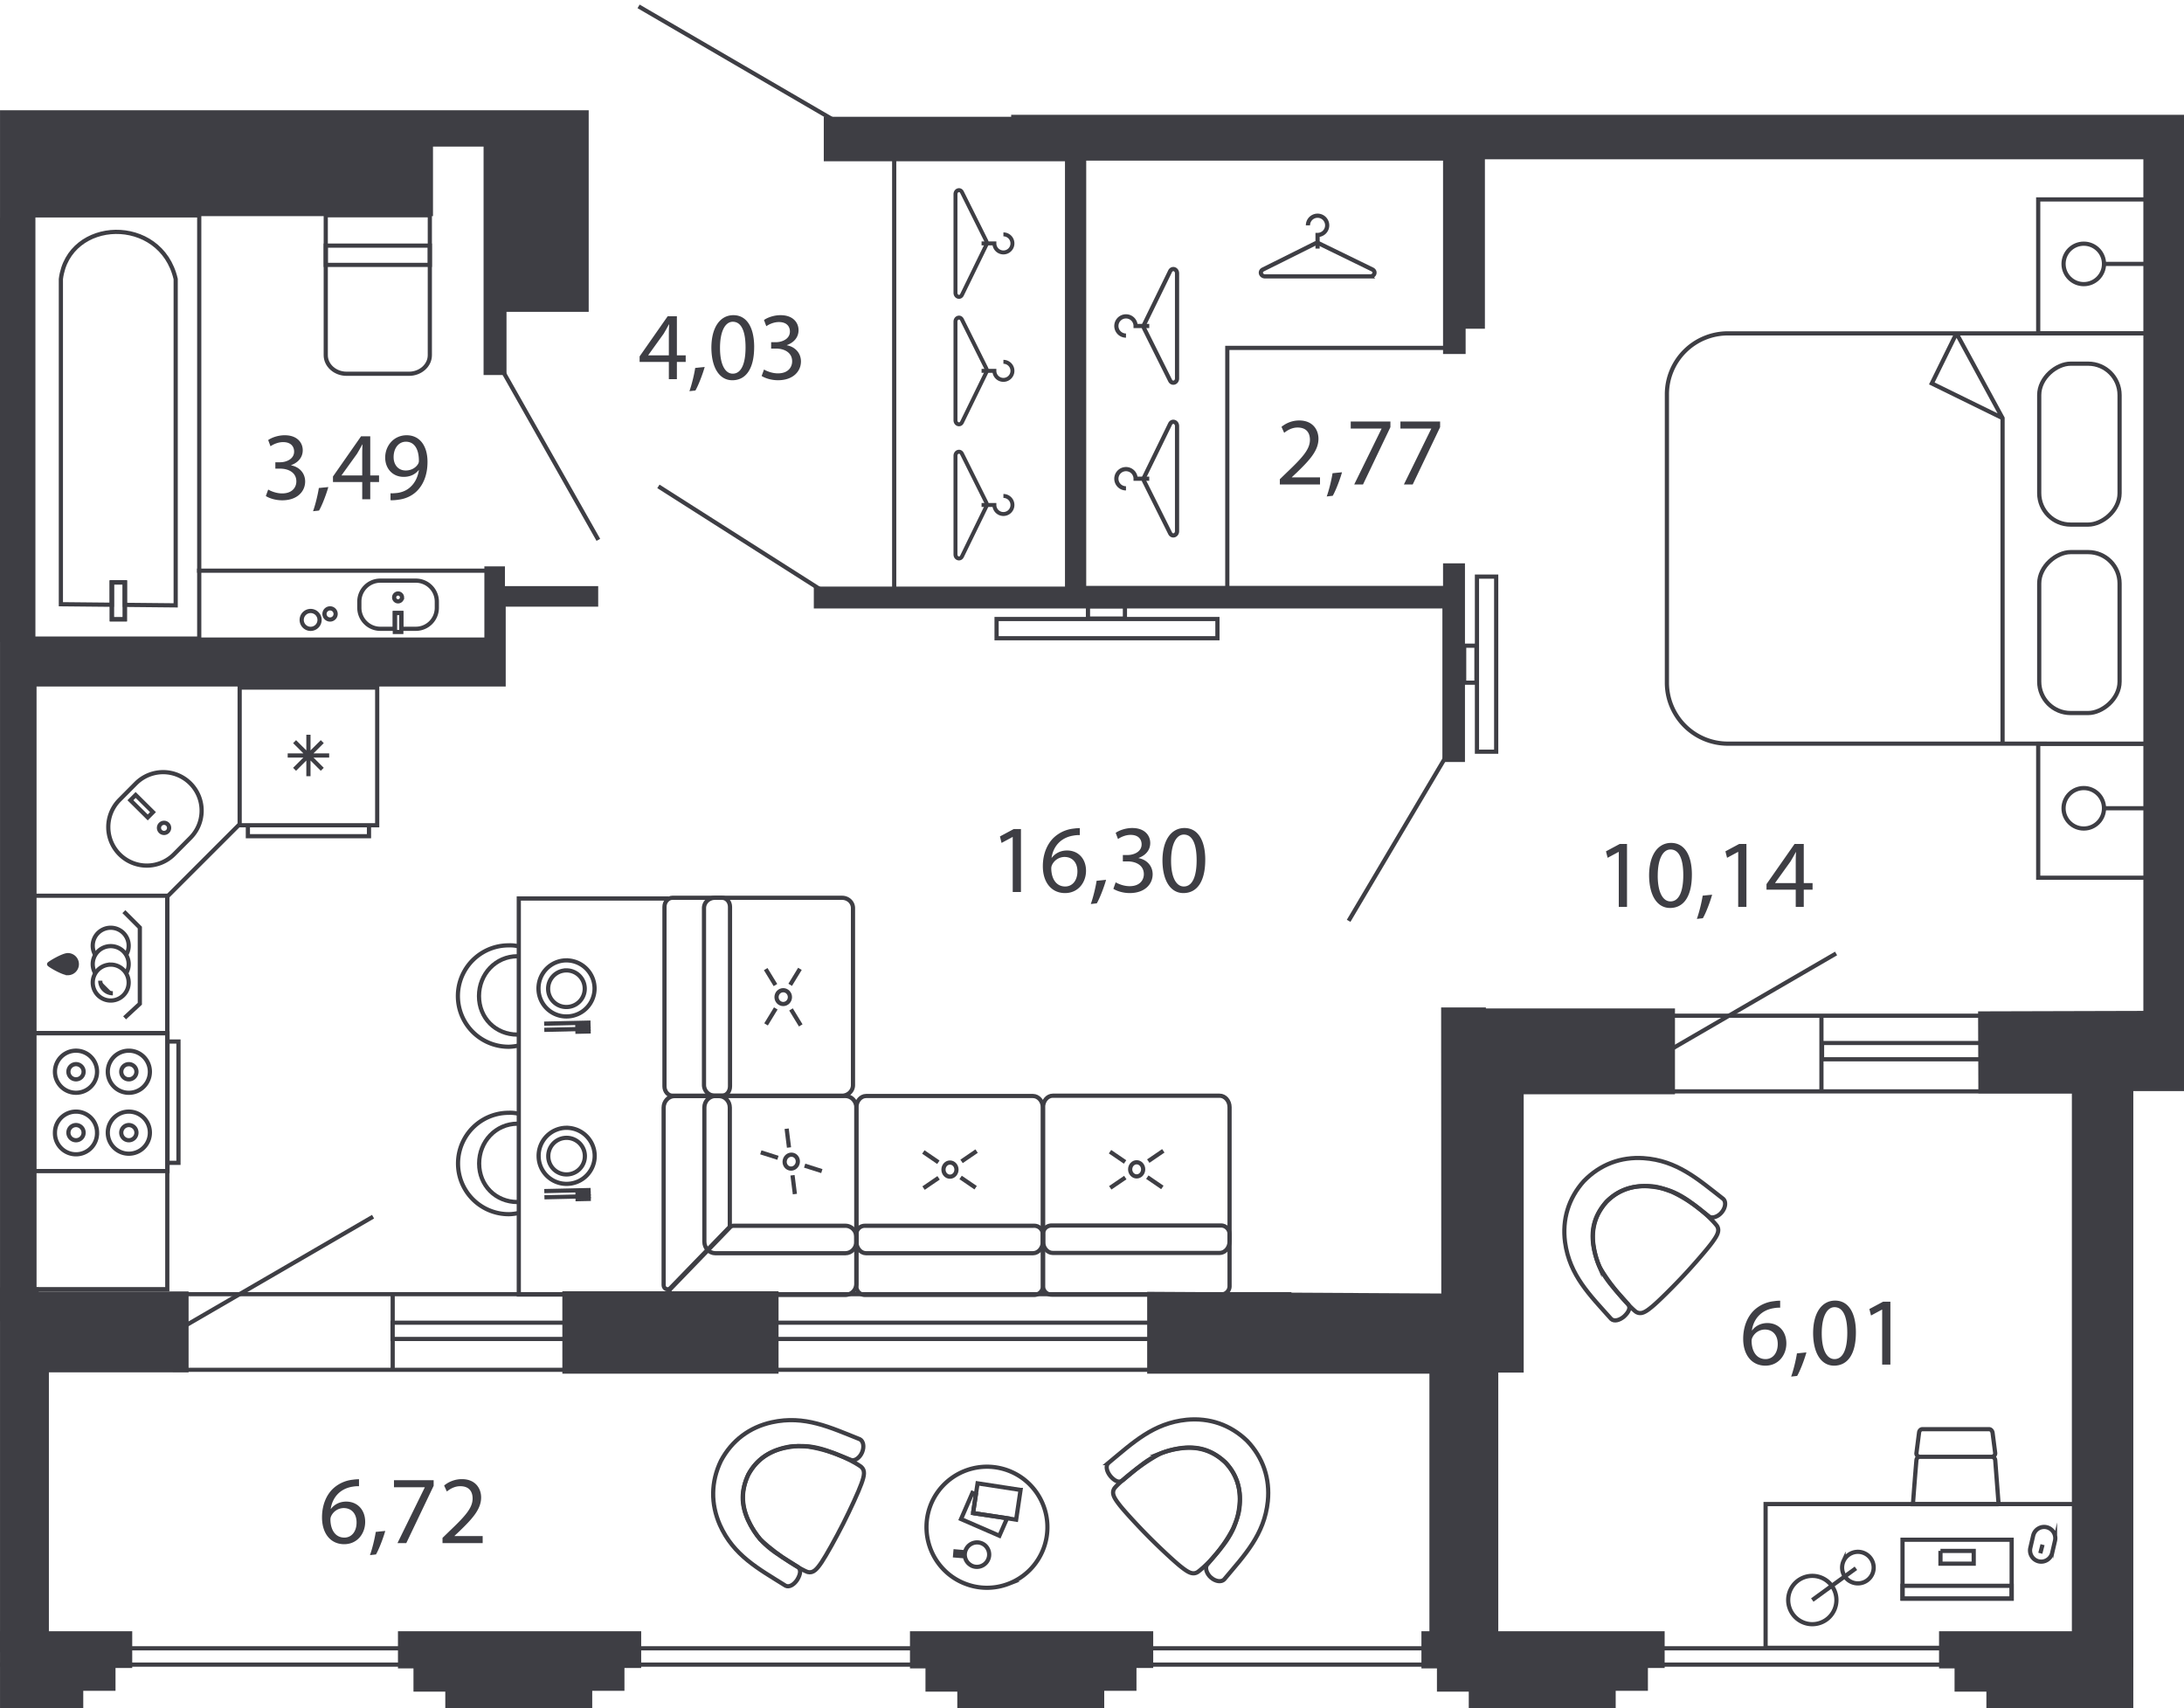 <svg version="1.1" xmlns="http://www.w3.org/2000/svg" xmlns:xlink="http://www.w3.org/1999/xlink" viewBox="157.276 138.247 130.12 101.776"><path fill="none" d="M157.277 240.023v-95.208h35.073l1.636-6.568h12.37l.59 6.958h10.574v-.119h69.876v58.162h-3.02v36.775h-127.1z" data-name="Selection 1"></path><path fill="none" d="M272.802 235.428v.892h-16.348v-.892h-14.491v.892h-15.98v-.892H211.49v.892h-16.014v-.892h-14.491v.892h-15.832v-.892h-4.965v-20.242h-.608v-.246h-.127v-38.715h-.068v-25.1h23.687v-4.144h3.014v.876h35.906v-.04h23.753v-.079h39.23v50.742l-4.26.018v36.93h-7.914z"></path><clipPath id="a"><path fill="none" d="M157.277 240.023v-95.208h35.073l1.636-6.568h12.37l.59 6.958h10.574v-.119h69.876v58.162h-3.02v36.775h-127.1z"></path></clipPath><g data-name="Layer 6" clip-path="url(#a)"><path d="m285.516 144.95-7.08-12.48m-91.151 27.978 5.64 9.96m13.91-25.075-11.513-6.706m71.345 56.423-11.16 6.48m-76.005 9.2-11.16 6.48m28.161-49.988 9.656 6.146m37.301 9.89-5.834 9.847" data-name="исходник" fill="none" stroke="#3e3e44" stroke-miterlimit="10" stroke-width=".249"></path><g data-name="окна" fill="none" stroke="#3e3e44" stroke-miterlimit="10" stroke-width=".249"><path d="M287.35 40.858c44.206 0 80.043 35.837 80.043 80.044s-35.837 80.044-80.044 80.044"></path><path d="M287.35 42.515c43.29 0 78.386 35.095 78.386 78.387s-35.095 78.386-78.387 78.386m-5.329 38.127H97.06v-.97h184.96zm-5.498-36.061h-10.69v-.97h10.69zm-45.326 16.662H200.05v-.97h31.147z"></path><path d="M180.663 217.046h22.178v.97h-22.178zm85.132-13.798v-4.503m16.262 4.52h-29.24v-4.506h29.24zm-101.385 16.571v-4.503"></path><path d="M234.09 219.853h-66.395v-4.506h66.395z"></path></g><g data-name="стены" fill="#3e3e44"><path d="M241.963 235.428h14.491v2.188h-.997v1.362h-1.92v1.045h-8.754v-.996h-1.896v-1.386h-.924v-2.213zm30.839 0h14.492v2.188h-.997v1.362h-1.921v1.045h-8.753v-.996h-1.897v-1.386h-.924v-2.213zm-61.311 0h14.492v2.188h-.997v1.362h-1.921v1.045h-8.754v-.996h-1.896v-1.386h-.924v-2.213zm-30.505 0h14.491v2.188h-.997v1.362h-1.92v1.045h-8.754v-.996h-1.896v-1.386h-.924v-2.213zm-30.323 0h14.491v2.188h-.996v1.362h-1.921v1.045h-8.754v-.996h-1.896v-1.386h-.924v-2.213z"></path><path d="m302.626 196.644-11.7 1.81-15.798.044.017 4.884h5.57v34.208h12.69v-5.23h-2.9v-24.835h4.338v-4.511l8.848-1.487-1.065-4.883zM159.581 214.94h-2.712v.246h-9.211v4.863h8.416v16.647l4.115-.047v-16.646h8.323v-4.817h-8.93v-.246zm31.199.234h12.881v4.91h-12.88zm55.023-16.909h-2.666l.009 17.043-17.523-.1v4.876h16.816v16.144h4.103v-16.211h1.514v-16.58h9.013v-5.113h-11.266v-.06z"></path><path d="M287.692 199.516v-27.788h32.359l3.167 4.276 2.454-1.782-3.998-5.423h-6.69v-20.863h-10.49v1.663h4.037v20.704h-20.783V149.56h4.236v-1.345h-4.236V143.7h-2.85v1.385H220.29v-9.224h-2.77v9.343h-11.164v2.652h14.37v25.336h-14.964v1.306h37.45v9.145h1.345v-11.837h-1.306v1.346h-21.259v-25.335h21.259v11.52h1.346v-1.505h1.148v-10.095h39.23v51.939l2.716-.161zm-128.238 17.232v-37.603h27.952v-4.756h5.51v-1.225h-5.557v-1.177h-1.225v4.238h-26.748v-25.1h23.687v-4.144h3.014v13.61h1.366v-3.768h4.897v-12.008h-68.66v12.244h4.992v3.532h1.507v-13.657h2.778v4.285h23.782v25.053h-26.701v-4.238h-1.366v5.98H116.91v1.178h39.887v37.815l2.658-.259z"></path></g><path d="M197.125 160.836v-1.027h-1.742v-.329l1.673-2.393h.548v2.33h.525v.392h-.525v1.027h-.479Zm0-1.42v-1.25c0-.196.006-.393.018-.59h-.018c-.115.22-.208.382-.311.555l-.917 1.275v.01h1.228Zm1.225 2.136c.127-.347.282-.964.345-1.385l.566-.058c-.139.49-.393 1.131-.554 1.402l-.357.04Zm3.858-2.632c0 1.276-.478 1.98-1.303 1.98-.732 0-1.234-.687-1.246-1.927 0-1.263.548-1.95 1.31-1.95.784 0 1.24.704 1.24 1.898Zm-2.035.058c0 .976.3 1.53.76 1.53.514 0 .762-.607.762-1.564 0-.923-.23-1.528-.761-1.528-.439 0-.761.542-.761 1.562Zm2.62 1.282c.144.086.473.23.83.23.647 0 .854-.41.848-.727-.006-.525-.479-.75-.969-.75h-.282v-.38h.282c.37 0 .836-.19.836-.635 0-.3-.19-.565-.657-.565-.3 0-.588.132-.75.248l-.138-.369c.201-.144.582-.289.986-.289.739 0 1.073.439 1.073.895 0 .391-.237.72-.693.887v.012c.462.087.831.433.837.958 0 .6-.473 1.124-1.367 1.124-.42 0-.79-.133-.975-.254l.14-.385Zm-29.539 7.152c.145.087.473.23.83.23.647 0 .854-.409.848-.726-.006-.525-.479-.75-.969-.75h-.282v-.38h.282c.37 0 .836-.19.836-.635 0-.3-.19-.565-.656-.565-.301 0-.59.133-.75.248l-.139-.37c.201-.144.582-.287.986-.287.739 0 1.073.438 1.073.893 0 .393-.237.72-.692.889v.012c.461.085.83.432.836.957 0 .6-.473 1.125-1.367 1.125-.42 0-.79-.133-.975-.254l.139-.387Zm2.672 1.292c.127-.346.283-.963.346-1.384l.565-.057c-.138.49-.392 1.13-.554 1.4l-.357.04Zm2.931-.714v-1.028h-1.743v-.328l1.673-2.394h.548v2.33h.524v.392h-.524v1.027h-.478Zm0-1.42v-1.252c0-.196.004-.391.016-.588h-.016a11.95 11.95 0 0 1-.312.554l-.917 1.274v.012h1.229Zm1.685 1.062c.11.01.236 0 .41-.018.294-.041.57-.156.784-.363.248-.226.426-.554.497-.992h-.018c-.208.254-.508.397-.889.397-.669 0-1.101-.507-1.101-1.147 0-.71.513-1.332 1.281-1.332.767 0 1.24.617 1.24 1.586 0 .819-.277 1.395-.646 1.752-.29.284-.687.456-1.09.502-.186.03-.347.036-.468.03v-.415Zm.185-2.152c0 .467.283.796.72.796.341 0 .606-.168.739-.392a.351.351 0 0 0 .047-.19c0-.641-.237-1.132-.774-1.132-.427 0-.732.381-.732.918Zm36.885 22.632h-.011l-.653.352-.097-.386.819-.439h.433v3.75h-.49v-3.277Zm3.998-.115a1.857 1.857 0 0 0-.38.03c-.802.126-1.217.702-1.303 1.325h.01c.18-.242.497-.438.913-.438.663 0 1.13.485 1.13 1.212 0 .691-.467 1.326-1.251 1.326-.796 0-1.322-.623-1.322-1.598 0-.738.26-1.32.635-1.69a2.041 2.041 0 0 1 1.2-.554c.15-.022.277-.028.368-.028v.415Zm-.143 2.163c0-.536-.306-.86-.774-.86a.833.833 0 0 0-.732.463.475.475 0 0 0-.052.218c.006.617.294 1.078.83 1.078.433 0 .728-.363.728-.899Zm.797 1.944c.127-.346.283-.964.346-1.384l.565-.058c-.138.49-.392 1.13-.554 1.401l-.357.041Zm1.483-1.293c.144.087.473.23.83.23.647 0 .854-.407.848-.726-.006-.524-.479-.75-.969-.75h-.282v-.38h.282c.37 0 .836-.19.836-.634 0-.3-.19-.566-.657-.566-.3 0-.588.133-.75.248l-.138-.369c.201-.144.582-.288.987-.288.738 0 1.072.438 1.072.894 0 .392-.237.72-.693.888v.012c.462.086.831.433.837.957 0 .6-.473 1.125-1.367 1.125-.42 0-.79-.133-.974-.254l.138-.387Zm5.336-1.338c0 1.276-.478 1.979-1.303 1.979-.732 0-1.234-.687-1.246-1.926 0-1.263.548-1.95 1.31-1.95.784 0 1.24.704 1.24 1.897Zm-2.035.058c0 .976.3 1.528.76 1.528.514 0 .762-.605.762-1.562 0-.924-.23-1.53-.761-1.53-.439 0-.761.544-.761 1.564Zm-48.384 37.256a1.915 1.915 0 0 0-.38.028c-.802.127-1.217.704-1.304 1.327h.011c.179-.242.496-.438.911-.438.664 0 1.131.484 1.131 1.21 0 .693-.467 1.328-1.252 1.328-.796 0-1.32-.623-1.32-1.598 0-.738.259-1.32.634-1.69a2.04 2.04 0 0 1 1.2-.554 2.56 2.56 0 0 1 .37-.028v.415Zm-.144 2.163c0-.537-.306-.86-.773-.86a.833.833 0 0 0-.732.462.467.467 0 0 0-.053.22c.006.617.295 1.077.831 1.077.433 0 .727-.363.727-.899Zm.797 1.943c.127-.345.283-.963.346-1.383l.566-.058c-.14.49-.393 1.13-.554 1.401l-.358.04Zm3.795-4.463v.333l-1.631 3.416h-.525l1.626-3.317v-.012h-1.834v-.42h2.364Zm.528 3.749v-.312l.397-.387c.958-.91 1.396-1.395 1.396-1.96 0-.382-.179-.733-.739-.733-.34 0-.622.173-.795.317l-.162-.357c.254-.214.63-.381 1.056-.381.808 0 1.148.554 1.148 1.09 0 .692-.502 1.252-1.292 2.013l-.294.277v.012h1.678v.42h-2.393ZM253.72 189h-.01l-.653.351-.098-.386.82-.439h.432v3.75h-.49V189Zm4.356 1.36c0 1.276-.478 1.979-1.302 1.979-.733 0-1.235-.687-1.247-1.926 0-1.264.548-1.95 1.31-1.95.784 0 1.24.704 1.24 1.897Zm-2.035.058c0 .975.3 1.53.76 1.53.515 0 .763-.607.763-1.564 0-.923-.23-1.529-.762-1.529-.439 0-.76.542-.76 1.563Zm2.331 2.573c.127-.347.283-.964.347-1.385l.564-.057c-.137.49-.391 1.13-.553 1.401l-.358.041Zm2.464-3.991h-.012l-.652.351-.098-.386.82-.439h.432v3.75h-.49V189Zm3.428 3.275v-1.026h-1.742v-.33l1.672-2.393h.548v2.33h.525v.393h-.525v1.026h-.478Zm0-1.419v-1.25c0-.197.005-.393.016-.59h-.016c-.116.22-.208.381-.312.554l-.917 1.276v.01h1.229Zm-.928 25.295a1.853 1.853 0 0 0-.38.03c-.803.126-1.218.703-1.305 1.326h.012c.179-.243.496-.439.911-.439.663 0 1.131.486 1.131 1.212 0 .692-.468 1.326-1.252 1.326-.796 0-1.32-.623-1.32-1.597 0-.739.259-1.32.634-1.69a2.04 2.04 0 0 1 1.2-.554c.15-.023.276-.029.369-.029v.415Zm-.144 2.163c0-.536-.306-.86-.773-.86a.832.832 0 0 0-.732.463.466.466 0 0 0-.053.219c.006.617.295 1.079.831 1.079.433 0 .727-.364.727-.9Zm.798 1.945c.126-.347.282-.964.345-1.385l.565-.058c-.138.49-.392 1.131-.553 1.402l-.358.04Zm3.858-2.631c0 1.275-.479 1.978-1.303 1.978-.732 0-1.234-.686-1.246-1.926 0-1.263.548-1.95 1.31-1.95.784 0 1.239.704 1.239 1.898Zm-2.035.057c0 .976.3 1.53.76 1.53.514 0 .762-.607.762-1.564 0-.923-.23-1.528-.762-1.528-.438 0-.76.542-.76 1.562Zm3.6-1.418h-.012l-.652.352-.098-.387.82-.438h.432v3.749h-.49v-3.276Zm-35.886-49.159v-.311l.398-.386c.958-.912 1.395-1.397 1.395-1.962 0-.38-.178-.732-.738-.732-.34 0-.622.173-.796.317l-.16-.357a1.66 1.66 0 0 1 1.055-.381c.807 0 1.147.553 1.147 1.09 0 .692-.502 1.252-1.292 2.013l-.294.277v.011h1.679v.421h-2.394Zm2.793.716c.127-.347.283-.964.346-1.385l.566-.057c-.14.49-.393 1.13-.554 1.401l-.358.041Zm3.795-4.464v.334l-1.632 3.414h-.524l1.626-3.316v-.012h-1.834v-.42h2.364Zm2.961 0v.334l-1.632 3.414h-.525l1.627-3.316v-.012h-1.835v-.42h2.365Z" data-name="цифры" fill="#3e3e44"></path><g data-name="мебель" stroke="#3e3e44" stroke-miterlimit="10"><g fill="none" stroke-width=".25"><path d="M218.33 226.414a3.61 3.61 0 0 0-5.556 1.369 3.625 3.625 0 0 0 1.053 4.265c.244.195.514.359.802.485.88.387 1.86.408 2.755.059a3.61 3.61 0 0 0 .946-6.177Z"></path><path d="m215.25 228.39.168-1.11-.208-.092-.676 1.557 2.286.994.457-1.044-2.028-.305Z"></path><path fill-rule="evenodd" d="m218.08 227.01-.263 1.772-.54-.087-2.028-.305.169-1.11.101-.663 2.561.393z"></path><path d="M215.94 230.292a.73.73 0 0 0-1.12.28.72.72 0 0 0 .215.864.8.8 0 0 0 .156.097.723.723 0 0 0 .557.007.732.732 0 0 0 .192-1.248Zm-1.76.623.556.047.02-.243-.555-.047-.021.243Z"></path></g><g fill="none" stroke-width=".25"><path d="M207.511 229.02c-.418.824-1.015 1.9-1.285 2.298-.278.41-.493.667-.83.582-.255-.077-1.674-.865-2.832-1.95-.245-.3-.527-.71-.724-1.138-.43-.958-.42-1.78.026-2.729.493-.905 1.27-1.404 2.297-1.625.447-.1.884-.05 1.269-.027 1.713.265 2.93 1.035 3.143 1.194.268.222.19.545.023 1.011-.16.454-.677 1.574-1.087 2.383Z" fill-rule="evenodd"></path><path d="M204.08 232.716c.205.104.488-.042.695-.356.194-.32.254-.627.01-.783-1.344-.842-2.274-1.297-2.946-2.799-.4-.895-.396-1.794.02-2.68.46-.844 1.184-1.382 2.143-1.588 1.607-.344 2.524.137 3.998.723.194.063.503-.134.64-.467.143-.346.067-.674-.137-.777-1.771-.705-3.283-1.439-5.24-1.011-1.325.293-2.381 1.078-3.032 2.295l-.006.013c-.598 1.245-.605 2.56-.06 3.805.814 1.828 2.3 2.614 3.915 3.625Z"></path></g><g fill="none" stroke-width=".25"><path d="M225.742 229.827c-.652-.656-1.488-1.56-1.78-1.941-.303-.393-.479-.677-.292-.971.152-.217 1.345-1.318 2.74-2.077a5.49 5.49 0 0 1 1.306-.332c1.045-.107 1.822.159 2.583.88.705.752.936 1.647.824 2.691-.045.457-.23.855-.373 1.214-.788 1.543-1.9 2.458-2.118 2.61-.295.185-.577.01-.968-.295-.38-.294-1.282-1.136-1.922-1.779Z" fill-rule="evenodd"></path><path d="M223.307 225.41c-.163.162-.113.477.12.771.243.285.516.438.74.256 1.222-1.013 1.946-1.753 3.582-1.92.975-.1 1.828.185 2.538.859.658.702.942 1.557.837 2.532-.177 1.634-.92 2.354-1.94 3.57-.12.164-.03.52.243.754.284.244.619.275.781.113 1.224-1.46 2.395-2.666 2.603-4.658.136-1.35-.277-2.6-1.23-3.599l-.01-.01c-.995-.958-2.242-1.377-3.595-1.249-1.991.2-3.202 1.365-4.669 2.581Z"></path></g><g fill="none" stroke-width=".25"><path d="m276.35 227.86-.201-2.622a.22.22 0 0 0-.216-.204h-4.275c-.113 0-.193.09-.204.204-.078.912-.142 1.747-.208 2.622h5.104Zm-4.692-2.826h4.275c.113 0 .226-.102.215-.216l-.158-1.224c-.024-.114-.102-.205-.216-.205h-3.958c-.113 0-.192.091-.204.205l-.158 1.224c-.012.114.09.216.204.216Z" fill-rule="evenodd"></path><path fill-rule="evenodd" d="M262.468 227.85v8.565h18.901v-8.564h-18.901z"></path><path fill-rule="evenodd" d="M270.626 229.976v3.508h6.502v-3.508h-6.502z"></path><path fill-rule="evenodd" d="M270.626 232.721v.763h6.502v-.763h-6.502zm2.261-2.081v.763h1.98v-.762h-1.98zm-8.941 2.328a1.44 1.44 0 0 0 .705 1.908c.72.332 1.573.016 1.905-.706a1.44 1.44 0 0 0-.705-1.909 1.435 1.435 0 0 0-1.905.707Zm3.167-1.725a.939.939 0 1 0 1.708.787.939.939 0 1 0-1.708-.787Z"></path><path d="m267.85 231.677-2.6 1.892"></path><path d="m278.41 229.732-.169.73a.67.67 0 0 0 .5.803.67.67 0 0 0 .8-.5l.17-.73a.67.67 0 0 0-.5-.804.67.67 0 0 0-.8.5Z" fill-rule="evenodd"></path><path d="m278.968 230.27-.132.513"></path></g><g fill="none" stroke-width=".25"><path d="M257.594 214.23c-.631.675-1.504 1.543-1.875 1.849-.381.317-.66.503-.96.327-.222-.144-1.366-1.296-2.175-2.662a5.532 5.532 0 0 1-.379-1.294c-.145-1.04.093-1.827.786-2.613.726-.732 1.611-.995 2.659-.921.458.028.863.199 1.226.328 1.572.732 2.526 1.81 2.686 2.022.195.288.03.576-.26.978-.28.39-1.088 1.323-1.708 1.986Z" fill-rule="evenodd"></path><path d="M253.269 216.824c.168.156.48.095.766-.148.276-.254.42-.532.229-.75-1.057-1.184-1.823-1.88-2.05-3.509-.135-.971.12-1.833.767-2.567.677-.684 1.522-.998 2.5-.929 1.639.118 2.386.835 3.638 1.809.169.115.52.011.744-.27.234-.293.253-.629.086-.785-1.505-1.17-2.752-2.296-4.75-2.431-1.355-.088-2.588.37-3.552 1.36l-.01.01c-.92 1.028-1.294 2.29-1.117 3.637.272 1.983 1.48 3.151 2.749 4.573Z"></path></g><g fill="none" stroke-width=".25"><path d="M159.224 176.29h9.922v-25.21h-9.922v25.211Zm4.715-1.147v-2.196h.775v2.196h-.775Z" fill-rule="evenodd"></path><path d="M167.743 174.311v-19.439c-.882-3.838-6.388-3.658-6.84 0v19.372l3.036.03v-1.327h.775v1.334l3.029.03Z"></path><path d="M163.94 172.947h.774v2.196h-.775z"></path></g><g fill="none" fill-rule="evenodd" stroke-width=".25"><path d="M176.684 151.071h6.201v8.336c0 .609-.558 1.107-1.241 1.107h-3.718c-.684 0-1.242-.498-1.242-1.107v-8.336Z"></path><path d="M176.684 152.879h6.201v1.15h-6.201v-1.15z"></path></g><g fill="none" stroke-width=".25"><path d="M183.302 174.453v-.366a1.25 1.25 0 0 0-1.248-1.248h-2.122c-.688 0-1.247.56-1.247 1.248v.366c0 .695.56 1.254 1.247 1.254h.868v-.939h.386v.939h.868a1.25 1.25 0 0 0 1.248-1.254Z" fill-rule="evenodd"></path><path d="M181.227 173.838a.234.234 0 1 1-.468 0 .234.234 0 0 1 .469 0Z" fill-rule="evenodd"></path><path d="M180.8 174.768h.386v1.126h-.386z"></path></g><path d="M175.708 175.705a.531.531 0 1 1 .15-1.054.531.531 0 1 1-.15 1.054Zm1.185-.554a.332.332 0 1 1 .376-.281.332.332 0 0 1-.376.281Z" fill="none" fill-rule="evenodd" stroke-width=".25"></path><path fill="none" stroke-width=".25" d="M169.016 172.245h17.212"></path><path d="M157.277 151.336h-10.244v25.04h10.244v-25.04Zm-5.668 23.901v-2.182h.8v2.182h-.8Z" fill="none" fill-rule="evenodd" stroke-width=".25"></path><g fill="none" stroke-width=".25"><path fill-rule="evenodd" d="M171.555 187.413h8.194v-8.204h-8.194v8.204zm.489 0h7.216v.65h-7.216v-.65z"></path><path d="M176.888 183.254h-2.472m1.236-1.236v2.472m.825-2.06-1.65 1.648m.001-1.648 1.649 1.648"></path></g><g fill="none" stroke-width=".25"><path fill-rule="evenodd" d="M167.257 199.806v8.208h-8.232v-8.208h8.232zm0 .49v7.228h.652v-7.228h-.652z"></path><path d="M166.206 202.096a1.254 1.254 0 1 1-2.508 0 1.254 1.254 0 0 1 2.508 0Zm-.801 0a.452.452 0 1 1-.905 0 .452.452 0 0 1 .905 0Zm.801 3.629a1.254 1.254 0 1 1-2.508 0 1.254 1.254 0 0 1 2.508 0Zm-.801 0a.452.452 0 1 1-.905 0 .452.452 0 0 1 .905 0Zm-2.347-3.63a1.254 1.254 0 1 1-2.508 0 1.254 1.254 0 0 1 2.508 0Zm-.801 0a.452.452 0 1 1-.905 0 .452.452 0 0 1 .905 0Zm.8 3.63a1.254 1.254 0 1 1-2.507 0 1.254 1.254 0 0 1 2.508 0Zm-.8 0a.452.452 0 1 1-.905 0 .452.452 0 0 1 .905 0Z"></path></g><path fill="none" stroke-width=".25" d="M167.24 199.789h-8.18v-8.18h8.18z"></path><path fill="none" fill-rule="evenodd" stroke-width=".25" d="M159.063 215.049h8.18v-23.39l4.371-4.37"></path><g stroke-width=".25"><path d="M161.318 196.222a.536.536 0 1 0 0-1.072c-.296 0-1.112.495-1.116.536-.005.045.82.536 1.116.536Z" fill="#3e3e44"></path><path d="M162.953 195.138a1.07 1.07 0 0 1 .919-1.62 1.07 1.07 0 0 1 .944 1.576" fill="none"></path><path d="M162.953 196.233a1.07 1.07 0 0 1 .919-1.62 1.07 1.07 0 0 1 .944 1.576" fill="none"></path><path d="M163.872 195.713a1.07 1.07 0 1 1 0 2.141 1.07 1.07 0 0 1 0-2.14Z" fill="none"></path><path d="M164 197.42a.749.749 0 0 1-.75-.749" fill="#3e3e44"></path><path fill="none" d="m164.656 192.557.951.95v4.538l-.908.84"></path></g><g fill="none" fill-rule="evenodd" stroke-width=".25"><path d="M164.406 189.149a2.294 2.294 0 0 0 3.244-.012l.973-.979a2.294 2.294 0 0 0-3.256-3.233l-.973.979a2.294 2.294 0 0 0 .012 3.245Zm1.984-2.518-.312.315-1.032-1.025.312-.314 1.032 1.024Z"></path><path d="M167.263 187.353a.302.302 0 1 0-.426.429.302.302 0 0 0 .426-.429Z"></path></g><path fill="none" fill-rule="evenodd" stroke-width=".25" d="M197.125 191.775h-8.94v23.592h8.793"></path><g fill="none" stroke-width=".25"><g fill-rule="evenodd"><path d="M191 205.436a1.67 1.67 0 0 0-1.633 1.708 1.659 1.659 0 0 0 1.71 1.631 1.67 1.67 0 0 0 1.63-1.708 1.68 1.68 0 0 0-1.707-1.63Z"></path><path d="M191.007 206.033a1.09 1.09 0 0 0-1.065 1.115 1.083 1.083 0 0 0 1.115 1.065 1.09 1.09 0 1 0-.05-2.18Z"></path></g><path fill-rule="evenodd" d="m192.478 209.67-.789.017-.007-.316.79-.018"></path><path d="m189.712 209.575 2.763-.064m-2.771-.305 2.762-.063"></path></g><g fill="none" stroke-width=".25"><path d="M188.21 204.607a2.12 2.12 0 0 0-.625-.065 3.02 3.02 0 0 0 0 6.04c.209 0 .447-.039.643-.08"></path><path d="M188.115 205.19c-1.304 0-2.292 1.068-2.292 2.372s.983 2.296 2.287 2.296"></path></g><g fill="none" stroke-width=".25"><g fill-rule="evenodd"><path d="M190.992 195.461a1.67 1.67 0 0 0-1.633 1.708 1.659 1.659 0 0 0 1.71 1.632 1.67 1.67 0 0 0 1.63-1.709 1.68 1.68 0 0 0-1.707-1.63Z"></path><path d="M190.999 196.059a1.09 1.09 0 0 0-1.066 1.114 1.083 1.083 0 0 0 1.116 1.065 1.09 1.09 0 1 0-.05-2.18Z"></path></g><path fill-rule="evenodd" d="m192.47 199.694-.789.018-.007-.315.789-.019"></path><path d="m189.704 199.6 2.762-.064m-2.771-.305 2.763-.063"></path></g><g fill="none" stroke-width=".25"><path d="M188.202 194.632a2.12 2.12 0 0 0-.625-.065 3.02 3.02 0 0 0 0 6.04c.209 0 .446-.039.643-.079"></path><path d="M188.106 195.215c-1.303 0-2.292 1.068-2.292 2.372 0 1.303.984 2.296 2.288 2.296"></path></g><g fill="none" stroke-width=".25"><path d="M219.408 204.226v7.996c0 .376-.267.686-.592.686h-9.94c-.324 0-.578-.31-.578-.686v-7.996c0-.375.254-.685.579-.685h9.939c.325 0 .592.31.592.685Z" fill-rule="evenodd"></path><path d="M208.298 214.895v-3.124c0-.283.225-.499.508-.499h10.08a.51.51 0 0 1 .522.499v3.124c0 .27-.24.498-.522.498h-10.08a.506.506 0 0 1-.508-.498Z" fill-rule="evenodd"></path><ellipse cx="213.874" cy="207.926" rx=".387" ry=".421"></ellipse><path d="m215.461 206.824-.896.613m-1.369.979-.896.612m3.104-.023-.896-.612m-1.325-.905-.896-.612"></path><path d="M208.298 211.946v2.774a.672.672 0 0 1-.658.673h-10.269c-.182 0-.273-.23-.143-.365l3.536-3.656a.289.289 0 0 1 .217-.1h6.66c.36 0 .657.297.657.674Z" fill-rule="evenodd"></path><path d="M208.298 204.226v7.996c0 .376-.296.686-.655.686h-7.747c-.359 0-.655-.31-.655-.686v-7.996c0-.376.296-.685.655-.685h7.747c.359 0 .655.31.655.685Z" fill-rule="evenodd"></path><path d="M200.113 203.546h-2.654c-.347 0-.644.31-.644.687v10.578c0 .218.251.328.4.175l3.543-3.656v-7.097c0-.377-.284-.687-.645-.687Z" fill-rule="evenodd"></path><ellipse cx="204.417" cy="207.451" rx=".416" ry=".392" transform="rotate(-75.836 204.417 207.451)"></ellipse><path d="m206.24 208.015-1.023-.325m-1.592-.467-1.021-.325m2.03 2.486-.141-1.12m-.209-1.654-.14-1.119"></path><path d="M207.446 203.523h-7.577a.643.643 0 0 1-.65-.629v-10.546c0-.345.294-.615.65-.615h7.577c.356 0 .65.27.65.615v10.546c0 .345-.294.63-.65.63Z" fill-rule="evenodd"></path><path d="M197.336 191.733h2.961c.268 0 .472.24.472.54v10.696c0 .3-.204.554-.472.554h-2.961c-.255 0-.472-.255-.472-.554v-10.697c0-.3.217-.539.472-.539Z" fill-rule="evenodd"></path><ellipse cx="203.94" cy="197.65" rx=".399" ry=".411"></ellipse><path d="m204.984 199.335-.58-.952m-.928-1.452-.58-.95m.021 3.293.58-.95m.858-1.407.58-.951"></path><path d="M230.532 204.21v7.996c0 .375-.268.685-.593.685H220c-.325 0-.579-.31-.579-.685v-7.997c0-.375.254-.685.58-.685h9.938c.325 0 .593.31.593.685Z" fill-rule="evenodd"></path><path d="M219.421 214.879v-3.125c0-.283.226-.498.508-.498h10.08a.51.51 0 0 1 .523.498v3.125c0 .269-.24.498-.522.498h-10.08a.506.506 0 0 1-.509-.498Z" fill-rule="evenodd"></path><ellipse cx="224.997" cy="207.91" rx=".387" ry=".421"></ellipse><path d="m226.585 206.808-.897.612m-1.368.98-.897.611m3.105-.022-.896-.613m-1.325-.905-.897-.612"></path></g><path d="M216.651 176.271v-1.145h13.158v1.145zm5.445-1.175v-.733h2.202v.733z" fill="none" stroke-width=".25"></path><g fill="none" stroke-width=".25"><path d="M285.308 158.108v24.442h-25.092a3.63 3.63 0 0 1-3.628-3.628v-17.186a3.63 3.63 0 0 1 3.628-3.628h25.092Z"></path><path d="M276.586 182.55v-19.394l-2.656-4.888a.098.098 0 0 0-.173.004l-1.386 2.817 4.215 2.067"></path><rect x="276.37" y="162.313" width="9.586" height="4.788" rx="1.869" ry="1.869" transform="rotate(90 281.164 164.707)"></rect><rect x="276.37" y="173.539" width="9.586" height="4.788" rx="1.869" ry="1.869" transform="rotate(90 281.164 175.933)"></rect><path d="M285.308 150.128v7.98h-6.598v-7.98zm0 32.432v7.978h-6.598v-7.979z"></path><circle cx="281.425" cy="153.969" r="1.205"></circle><path d="M282.63 153.97h2.678"></path><circle cx="281.425" cy="186.401" r="1.205"></circle><path d="M282.63 186.4h2.678"></path></g><path d="M246.417 183.03h-1.146V172.6h1.146zm-1.175-4.114h-.733v-2.202h.733z" fill="none" stroke-width=".25"></path><path d="M297.555 171.52h-10.159v27.755h10.159V171.52Z" fill="none" fill-rule="evenodd" stroke-width=".25"></path><path fill="none" stroke-width=".25" d="M243.425 158.972h-13.028v14.392m-19.846-26.359v26.662"></path><g fill="none" stroke-width=".25"><path d="M224.361 158.24a.573.573 0 1 1 .573-.572h.813"></path><path d="M227.403 154.533v6.256c0 .263-.299.356-.412.129l-1.543-3.094a.293.293 0 0 1-.001-.256l1.543-3.162c.112-.229.413-.137.413.127Z"></path></g><g fill="none" stroke-width=".25"><path d="M224.361 167.34a.573.573 0 1 1 .573-.574h.813"></path><path d="M227.403 163.632v6.256c0 .262-.299.355-.412.128l-1.543-3.094a.293.293 0 0 1-.001-.255l1.543-3.162c.112-.23.413-.137.413.127Z"></path></g><g fill="none" stroke-width=".235"><path d="M217.058 167.793a.538.538 0 1 1-.538.538h-.763"></path><path d="M214.202 171.275V165.4c0-.246.28-.334.387-.12l1.449 2.905a.275.275 0 0 1 0 .24l-1.448 2.968c-.105.216-.388.13-.388-.118Z"></path></g><g fill="none" stroke-width=".235"><path d="M217.058 159.802a.538.538 0 1 1-.538.538h-.763"></path><path d="M214.202 163.283v-5.874c0-.246.28-.334.387-.12l1.449 2.905a.275.275 0 0 1 0 .24l-1.448 2.968c-.105.216-.388.129-.388-.119Z"></path></g><g fill="none" stroke-width=".235"><path d="M217.058 152.21a.538.538 0 1 1-.538.538h-.763"></path><path d="M214.202 155.691v-5.874c0-.246.28-.334.387-.12l1.449 2.905a.275.275 0 0 1 0 .24l-1.448 2.968c-.105.215-.388.129-.388-.119Z"></path></g><g fill="none" stroke-width=".25"><path d="M235.202 151.672a.573.573 0 1 1 .573.572v.813"></path><path d="M238.91 154.713h-6.256c-.263 0-.356-.299-.129-.412l3.094-1.543a.293.293 0 0 1 .256-.001l3.162 1.543c.229.112.137.413-.127.413Z"></path></g></g></g></svg>